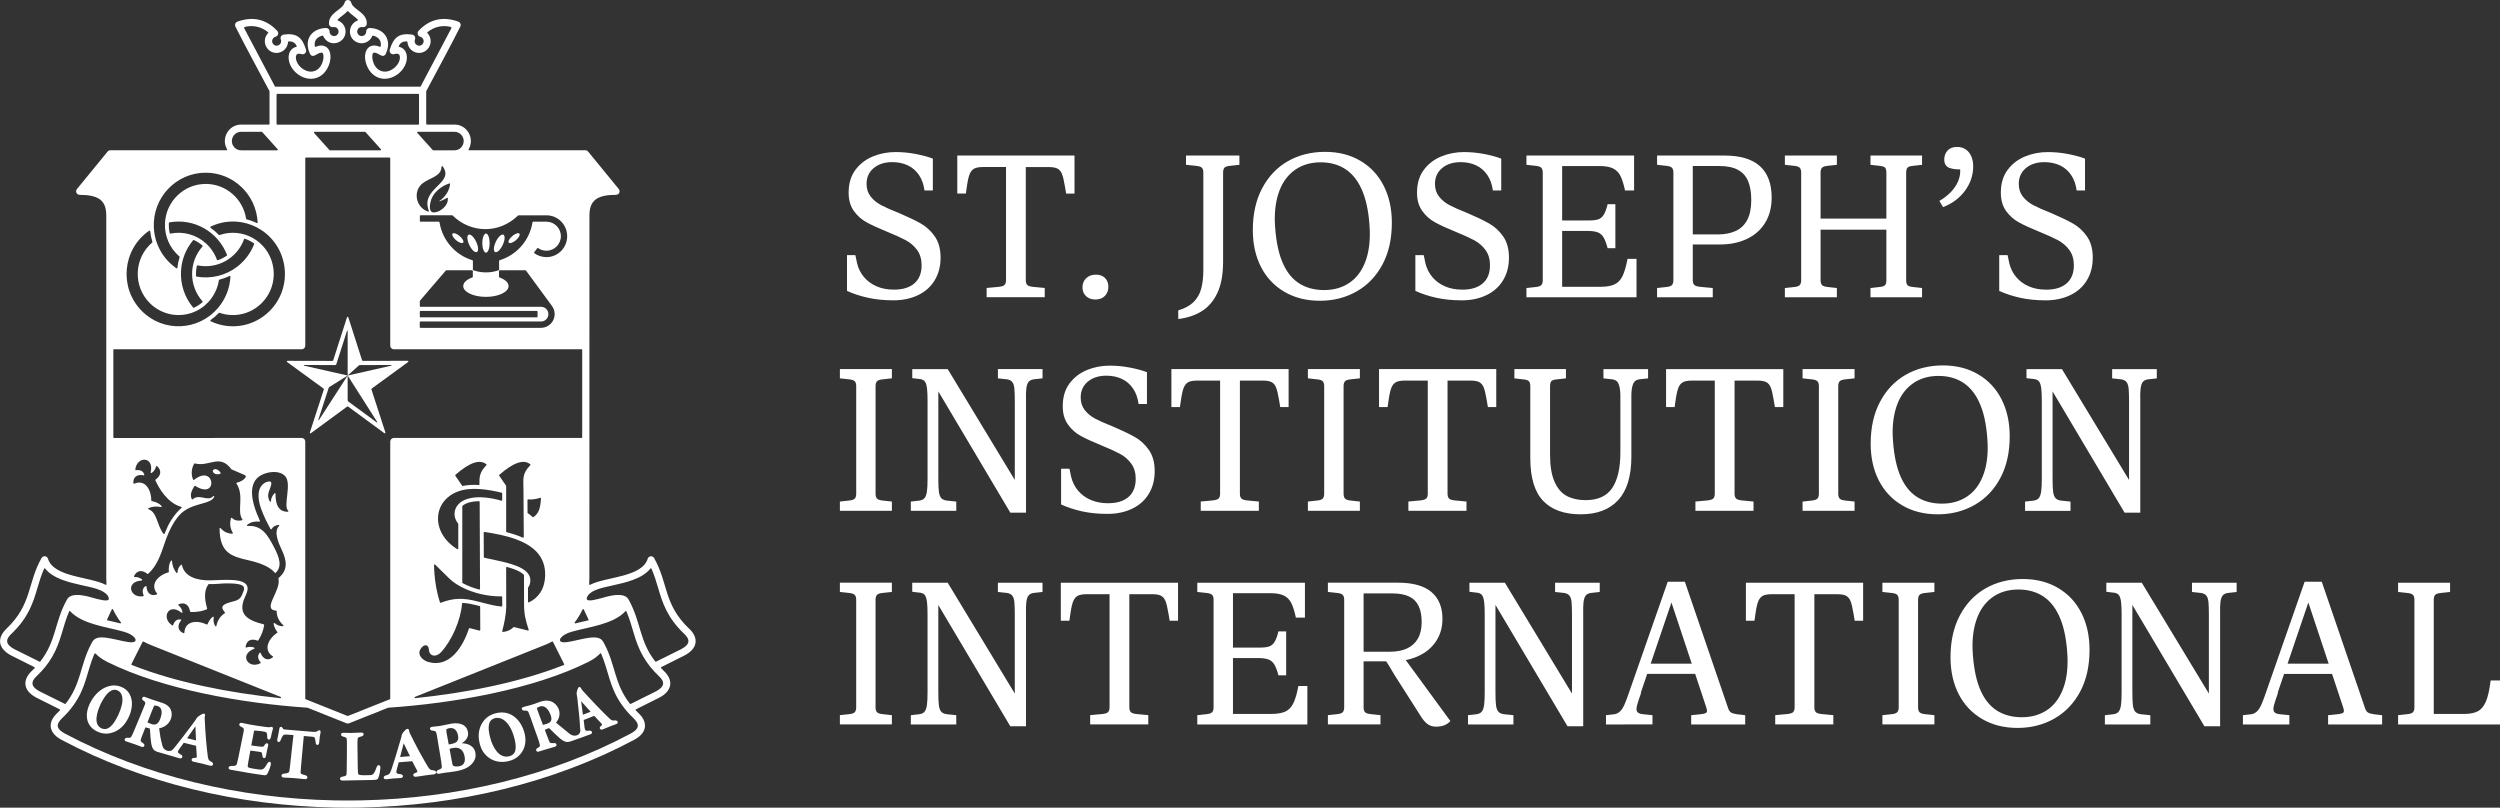 <?xml version="1.0" encoding="UTF-8"?>
<svg id="Layer_1" data-name="Layer 1" xmlns="http://www.w3.org/2000/svg" viewBox="0 0 1070 345.69">
  <rect x="0" y="0" width="1070" height="345.69" fill="#333333" stroke="none"/>
  <defs>
    <style>
      .cls-1 {
        fill: #fff;
        stroke-width: 0px;
      }
    </style>
  </defs>
  <path class="cls-1" d="m224.13,312.56c-.46-1.35-1.11-2.56-1.87-3.62-.76-1.05-1.71-1.93-2.7-2.59-2.15-1.39-4.6-1.74-7.17-1.13-2.56.6-4.48,1.89-5.82,3.94-.56.84-1.13,1.99-1.45,3.45-.33,1.47-.37,3.27.14,5.4.33,1.41.84,2.7,1.57,3.8.75,1.12,1.67,2.05,2.8,2.76,2.27,1.49,5.08,1.89,8.07,1.18,2.82-.68,4.85-2.22,6.17-4.69.65-1.24.97-2.57,1.02-3.97.03-1.41-.2-2.91-.76-4.53m-37.47,18c-.02-.34-.32-.77-1.06-.85-1.34-.09-1.66-.31-2.43-1.53-.83-1.4-2.25-3.78-3.68-6.44-1.42-2.65-2.94-5.58-4.14-8.05-.09-.18-.21-.57-.28-1.1-.07-.3-.25-.68-.78-.64-.67.05-2.27,2.05-2.36,2.62-.05.42-.09.77-.23,1.2-.14.43-.25.87-.39,1.29-.49,1.74-1.19,4.07-1.87,6.32-.68,2.24-1.39,4.42-1.85,5.83-.72,2.02-.97,2.27-2.52,2.7-.65.17-.88.62-.83.97s.37.69,1.04.63c.19-.01.53-.05,1-.1.69-.07,1.64-.18,2.31-.24.53-.04.99-.06,1.45-.08.44-.02.93-.05,1.46-.09.72-.06.95-.46.97-.78,0-.35-.26-.76-.95-.84-.95-.12-1.6-.25-1.78-.55-.16-.26-.12-.74.07-1.45.16-.49.23-.93.35-1.33.21-.62.34-1.16.48-1.71-.02-.03,0-.07.09-.08,1.85-.15,3.65-.29,5.5-.44.18-.02.25.02.3.09.28.65.74,1.57,1.2,2.37.32.65.65,1.21.79,1.49.11.3.11.47.09.57-.07.17-.37.32-.99.53-.62.2-.79.63-.72.98.09.34.44.66,1.06.61.42-.05,1.02-.14,1.66-.23.79-.13,1.67-.27,2.4-.36,1.02-.14,1.66-.22,2.26-.28.51-.05.95-.1,1.41-.17.72-.09.95-.5.97-.86m-11.18-6.91c-1.41.12-2.82.23-4.23.34.23-.82.52-1.94.78-3.01.27-1.08.56-2.13.76-2.85.42.87,1.18,2.39,1.76,3.65.42.86.76,1.58.92,1.86h0s.01.01.01.01Zm-45.08,9.81c-.53-.04-1.11-.09-1.78-.17-.83-.09-1.8-.19-2.86-.27-.93-.07-2.03-.12-2.96-.16-.65-.03-1.2-.05-1.5-.08-.56-.04-.83-.45-.83-.82.05-.38.34-.78,1.02-.84,2.06-.2,2.22-.47,2.38-1.22.07-.33.19-1.28.3-2.36.23-2.13.46-4.26.69-6.39s.49-4.25.72-6.38c0-.12.02-.14,0-.14-.02-.01-.05-.02-.14-.03-2.56-.21-2.96-.24-3.58-.19-.56.01-.95.39-1.78,2.46-.23.54-.6.74-.9.71-.32-.05-.62-.37-.53-.98.05-.23.14-.6.23-1.06.21-1.07.53-2.53.69-3.73.07-.52.46-.75.78-.71.3.04.51.27.67.6.12.31.28.44.88.53,3.86.34,7.72.65,11.6.96,1.25.1,1.99.09,2.4-.32.26-.21.51-.32.74-.32.21.01.37.1.48.26.07.12.14.35.07.73-.25.98-.44,2.58-.58,4.26-.05.7-.42,1.05-.79,1.04-.28-.01-.62-.27-.72-.97-.02-.09-.02-.19-.02-.29-.09-.79-.23-1.77-.56-2.01-.37-.24-.9-.28-4.44-.56h-.09.02v.18c-.21,2.08-.38,4.17-.58,6.25s-.37,4.17-.56,6.26c-.14,1.52-.18,2.03-.21,2.76,0,.7.14.88,2.11,1.36.6.17.85.63.78.98-.01.35-.36.73-1.15.66m28.9.37c-1.16.03-2.77.06-4.32.08-1.5.02-3.14.04-4.28.08-.9.03-1.94.05-2.8.06-.58.01-1.06.01-1.32.01-.69-.01-1.04-.38-1.04-.73-.09-.38.25-.81,1.02-.93,1.55-.26,1.71-.47,1.78-1.24.07-.95.07-1.49.07-3.3.02-1.35.03-2.7.05-4.06,0-1.35,0-2.7.02-4.06,0-1.44.02-2.47-.05-3.17-.05-.73-.09-.97-1.64-1.33-.62-.13-.85-.57-.83-.92.02-.34.32-.72,1.06-.7.3.01.6.03.97.05.6.04,1.29.04,2.33.02,1.32-.03,2.29-.07,3.01-.11.53-.03.97-.04,1.34-.05.62-.02.93.31.97.63.02.36-.23.83-.81.99-1.62.39-1.73.54-1.78,1.4-.07.77-.07,1.42-.05,2.66.02,1.36.02,2.72.05,4.08.02,1.35.05,2.71.05,4.07.02,1.06.05,1.59.07,2.26,0,.21.02.42,0,.62.07.8.09,1.07.39,1.27.25.17,1.16.36,3.79.28.42-.01.81-.03,1.16-.05,1.2-.04,1.78-.76,2.66-3.35.21-.56.53-.91.9-.93.16,0,.3.07.44.19.16.19.32.51.32.89-.07.93-.32,2.85-.78,4.05-.16.61-.46,1.04-1.18,1.15-.23.04-.79.07-1.57.09m-46.35-2.06c-.88-.11-2.4-.33-4-.57-1.96-.29-4.21-.69-5.8-.99-.51-.09-1.5-.26-2.47-.42-.86-.13-1.67-.27-2.01-.34-.62-.11-.88-.53-.83-.88.05-.37.42-.76,1.11-.74,2.01.05,2.27-.24,2.5-1.13.14-.48.28-1.07.65-2.87.28-1.36.54-2.72.83-4.07.29-1.36.58-2.71.83-4.07.42-1.98.49-2.46.58-2.96.11-.8.07-1.16-1.27-1.75-.58-.25-.74-.73-.62-1.08.09-.31.44-.63,1.06-.5.42.07.85.17,1.39.28.6.13,1.27.28,1.96.41,2.4.45,4.85.77,7.3,1.1.62.08,1.2.13,1.78-.07.14-.03.25-.04.35-.02.23.03.42.16.49.35.09.17.09.37.02.55-.28.86-.6,2.18-.88,3.6-.16.72-.58,1.01-.9.96-.32-.05-.58-.41-.65-.94-.02-1.44-.05-1.91-.53-2.26-.21-.12-1.06-.3-2.27-.46-.97-.12-1.94-.21-2.43-.22-.35,0-.42,0-.51.7-.21.94-.36,1.89-.53,2.84-.17.94-.34,1.89-.55,2.83.99.15,2.01.28,3.03.41,1.67.22,1.99.19,2.24-.03.23-.27.39-.47.58-.76.28-.39.62-.61.9-.57.16.02.28.11.37.24.09.14.21.39.09.82-.44,1.88-.74,3.27-.88,4.27-.05.49-.23.73-.37.86-.11.14-.32.19-.51.17-.35-.05-.6-.35-.62-.75-.02-.1-.05-.2-.07-.31-.05-.48-.12-.94-.3-1.24-.09-.24-.23-.29-1.8-.5-1.02-.13-2.03-.27-3-.41h-.05s-.83,4.47-.83,4.47c-.39,2.24-.37,2.41-.12,2.63.49.46,3.35.82,4.23.94.88.11,1.57.12,1.8,0,.65-.17,1.25-.85,2.19-2.54.26-.47.67-.73,1-.69.16.02.3.11.39.26.09.14.18.4.11.83-.3,1.51-1.09,3.36-1.48,3.97-.36.62-.66.75-1.5.65m84.67-13.67c1.23-.71,3.28-2.35,2.61-5.09-.99-4.05-5.64-3.53-7.05-3.29-.92.16-1.99.4-2.98.6-.76.17-1.48.32-2.01.4-.46.06-1.06.12-1.64.18-.62.07-1.2.12-1.67.18-.6.08-.85.47-.85.82.05.36.37.74.99.79,1.39.13,1.6.3,1.83,1.43.16.64.23,1.08.51,2.89.21,1.29.43,2.59.65,3.89.22,1.29.44,2.59.65,3.88.23,1.34.3,2.17.37,2.77,0,.17.02.31.05.44.09.78-.05.98-1.5,1.55-.67.23-.86.72-.79,1.08.09.31.42.63,1.11.54.14-.02.44-.07.81-.15.65-.11,1.53-.27,2.22-.36.44-.06.97-.11,1.6-.17.83-.11,1.9-.26,3.03-.47,2.38-.45,4.23-1.21,5.5-2.24,2.1-1.74,2.87-3.61,2.34-5.91-.76-3.13-3.93-3.7-5.78-3.76m-1.57-3.3c.3,1.49-.12,2.49-1.16,3.07-.37.19-1.04.44-1.92.61-.28.05-.69.13-.92.12,0,0,0-.01-.02-.07-.28-1.63-.58-3.25-.9-4.89-.16-1.02-.14-1.21-.09-1.37.07-.2.51-.47,1.25-.61,1.95-.35,3.27.73,3.76,3.14m2.77,8.83c.51,2.45-.28,3.94-2.27,4.31-1.09.2-2.06.12-2.56-.21-.28-.19-.37-.62-.62-2.05-.35-1.69-.62-3.38-.95-5.07v-.07s0-.02.07-.04c.28-.13.69-.25,1.43-.38,3.31-.62,4.51,1.57,4.9,3.51m-107.68,3.63c.14-.33.05-.83-.6-1.17-1.16-.56-1.36-.89-1.6-2.3-.21-1.62-.53-4.36-.78-7.37-.25-2.99-.44-6.28-.56-9.02,0-.2.02-.61.14-1.13.07-.3.07-.72-.44-.84-.58-.14-2.75,1.3-3.05,1.81-.21.39-.39.7-.67,1.07-.28.38-.56.74-.81,1.12-1.11,1.5-2.6,3.47-4.04,5.37-1.43,1.88-2.84,3.7-3.81,4.87-.74.91-1.16,1.38-1.64,1.58-.67.27-1.27.15-1.5.11-.18-.03-.93-.19-1.55-.84-.67-.71-.79-1.65-.9-2.07-.25-.94-.5-1.96-.69-3.07-.19-1.11-.37-2.32-.53-3.65,2.5-.5,4.3-2.01,5.06-4.15.3-.86,1.5-5.2-4.07-6.87-.95-.33-1.92-.63-2.75-.9-.69-.21-1.34-.42-1.85-.6-.62-.21-1.27-.46-1.78-.66-.35-.13-.62-.24-.81-.3-.49-.17-.83.1-.99.38-.19.3-.16.77.25,1.06,1.02.73,1.16.96.9,1.72-.16.46-.49,1.24-1.02,2.53-.56,1.35-1.13,2.7-1.69,4.06-.56,1.36-1.11,2.71-1.69,4.06-.6,1.49-.92,2.16-1.25,2.81-.44.81-.53,1.04-1.92.88-.62-.07-1,.28-1.11.62-.14.32.02.74.49.91.23.08.56.19.92.3.67.21,1.57.5,2.59.86,1.06.38,1.8.66,2.36.87.35.14.65.25.92.35.53.19.9-.05,1.06-.36.16-.31.12-.79-.34-1.09-1.29-.89-1.36-1.08-1-2.08.11-.38.44-1.29,1.02-2.7.28-.71.56-1.42.83-2.13.35.11.83.23,1.23.34.18.05.37.09.49.12.05.01.07.02.07.02.09.04.14.13.14.41,0,.38.02.75.09,1.13.09,1.64.19,2.93.42,4.58.42,2.84,1.34,3.4,2.59,3.86.49.18,9.09,2.65,9.57,2.79.65.18.99-.12,1.15-.43.14-.33.05-.81-.51-1.1-.76-.43-1.27-.76-1.32-1.12-.05-.31.19-.73.6-1.35.28-.41.58-.78.81-1.12.41-.53.74-.99,1.06-1.47,0-.03.02-.06.11-.03,1.64.42,3.31.82,4.99,1.22.21.05.23.1.21.18.02.7.09,1.72.18,2.62.05.73.09,1.36.09,1.67.02.34-.02.5-.12.58-.11.14-.46.17-1.06.18-.65.01-.95.37-1.02.71-.05.35.14.76.72.9.39.09.95.21,1.55.34.74.16,1.55.34,2.24.5.95.23,1.57.4,2.1.55.49.13.9.24,1.32.34.66.18,1.06-.12,1.2-.46m-22.49-19.77c-1.02,2.73-2.27,2.95-4.02,2.34-.51-.18-1.32-.52-1.48-.62q-.05-.05,0-.14c.58-1.48,1.13-2.96,1.73-4.44.88-2.23,1.02-2.48,1.18-2.6.23-.14.74-.08,1.36.14,2.59.86,1.71,4,1.23,5.32m15.23,9.39c-1.29-.31-2.57-.62-3.81-.92.51-.72,1.17-1.68,1.83-2.63.66-.94,1.27-1.87,1.73-2.49.05.95.12,2.62.16,3.98.07.94.07,1.74.11,2.04,0,.02-.02.02-.02.02m180.47-7.96c-.11-.31-.51-.65-1.18-.59-1.11.14-1.46.01-2.5-.98-1.2-1.14-3.14-3.09-5.25-5.27-2.1-2.19-4.35-4.6-6.19-6.65-.11-.16-.37-.49-.62-.96-.16-.26-.42-.58-.83-.41-.51.2-1.13,2.43-.99,2.97.09.41.14.74.21,1.18.05.44.12.87.16,1.29.18,1.73.46,4.05.67,6.28.21,2.24.39,4.43.44,5.84.05.31.3,1.3-.16,2.1-.3.56-.81.81-.99.9-.16.06-.79.35-1.69.2-1-.18-1.71-.79-2.08-1.1-.6-.54-1.43-1.18-2.33-1.92-.9-.74-1.94-1.59-3.07-2.53,1.52-1.74,1.92-3.9,1.09-5.96-.35-.82-2.38-4.8-7.77-2.98-.92.32-1.87.67-2.7.97-.69.23-1.34.43-1.87.58-.67.19-1.36.36-1.92.49-.35.1-.67.18-.86.24-.56.15-.67.54-.58.85.07.33.41.67.95.66,1.34-.02,1.59.09,1.94.81.18.43.46,1.21.93,2.5.48,1.35.95,2.7,1.43,4.06.49,1.35.95,2.7,1.46,4.05.53,1.49.76,2.17.9,2.87.25.86.3,1.08-.95,1.77-.56.3-.62.79-.49,1.12.14.3.53.54,1.04.39.25-.07.58-.18.99-.31.67-.21,1.57-.5,2.63-.81,1.13-.33,1.87-.53,2.47-.71.35-.1.65-.2.92-.29.53-.19.69-.6.6-.93-.09-.32-.44-.65-.97-.61-1.64.13-1.8.02-2.22-.94-.16-.36-.51-1.24-1.02-2.63-.28-.7-.56-1.4-.78-2.1.32-.13.81-.34,1.18-.51.19-.07.33-.13.46-.19,0,0,.02-.01.05-.01.09-.04.21,0,.39.21.28.26.53.53.81.79,1.16,1.16,2.13,2.08,3.42,3.21,2.22,1.94,3.26,1.86,4.51,1.53.51-.12,8.39-3,8.81-3.16.58-.23.65-.66.53-.96-.11-.32-.49-.63-1.04-.57-.86.12-1.39.14-1.67-.09-.23-.2-.35-.65-.46-1.36-.05-.48-.11-.92-.14-1.32-.07-.63-.14-1.17-.21-1.7-.02-.03-.05-.07.05-.1,1.41-.57,2.87-1.13,4.3-1.69.16-.06.21-.03.25.03.46.53,1.16,1.28,1.8,1.93.51.53.95.99,1.16,1.22.21.26.28.4.3.51,0,.18-.21.37-.6.69-.44.34-.46.78-.3,1.08.21.29.6.52,1.09.32.35-.13.78-.32,1.29-.53.58-.26,1.27-.54,1.85-.77.79-.31,1.29-.49,1.78-.66.39-.14.72-.26,1.09-.4.5-.19.59-.61.48-.94m-28.82-3.22c1.06,2.64.23,3.51-1.57,4.11-.46.17-1.34.4-1.52.43-.07,0-.07-.01-.12-.1-.53-1.46-1.06-2.92-1.64-4.38-.81-2.2-.9-2.47-.85-2.65.14-.26.51-.49,1.16-.71,2.57-.85,4.03,2.03,4.54,3.3m17.24-1.08c-1.09.43-2.19.86-3.3,1.29-.11-.83-.22-1.92-.39-2.98s-.25-2.1-.37-2.81c.65.71,1.73,1.95,2.68,2.97.64.7,1.15,1.3,1.38,1.53h0Zm-197.44,1.76c.58-1.33.9-2.67,1.04-3.94s.09-2.48-.21-3.56c-.6-2.31-2.06-4.02-4.28-4.9-2.17-.86-4.32-.81-6.56.14-.93.38-2.05,1.01-3.19,2.02-1.17,1.02-2.38,2.43-3.4,4.4-.69,1.3-1.17,2.61-1.41,3.87-.24,1.27-.23,2.51.02,3.64.56,2.4,2.2,4.21,4.72,5.24,2.4,1,4.78.92,7.35-.25,1.29-.64,2.45-1.5,3.42-2.62.96-1.09,1.81-2.44,2.5-4.04m-4.62-.58c-1.18,2.52-2.35,4.27-3.51,5.25-1.19,1-2.43,1.22-3.68.71-1.73-.72-2.38-2.41-2.24-4.41.14-1.99.95-4.33,1.94-6.37,1.18-2.29,2.34-3.9,3.49-4.83,1.16-.93,2.31-1.17,3.47-.7,1.04.42,1.93,1.42,2.15,3.1.22,1.7-.19,4.08-1.62,7.25m169.12,9.08c.81,2.59,1.06,4.64.76,6.11-.3,1.46-1.25,2.35-2.71,2.7-2.08.5-3.87-.41-5.24-2.02-1.35-1.59-2.31-3.85-2.87-6.02-.67-2.44-.8-4.35-.46-5.74.33-1.39,1.23-2.25,2.59-2.57,1.27-.3,2.73,0,4.14,1.15,1.4,1.14,2.77,3.13,3.79,6.39"/>
  <path class="cls-1" d="m148.79,160.73l-18.67-4.23c-.07-.02-.12-.08-.11-.15,0-.07.07-.13.14-.13l13.37.03c.19,0,.35-.12.4-.3l4.6-14.35c.02-.07.09-.11.16-.1s.12.07.12.14v19.09h0Zm-6.56-6.26l-19.17-.04c-.13,0-.23.08-.27.2-.04.12,0,.25.1.32l15.53,11.32c.15.11.21.3.16.48l-5.96,18.35c-.04.12,0,.25.1.32s.23.07.33,0l15.49-11.38c.15-.11.35-.11.5,0l15.48,11.38c.1.07.23.07.33,0s.14-.2.1-.32l-5.95-18.36c-.06-.18,0-.37.15-.48l15.53-11.32c.1-.07.14-.2.11-.32-.04-.12-.15-.2-.27-.2l-19.17.04c-.19,0-.35-.12-.4-.3l-5.89-18.38c-.04-.12-.15-.2-.27-.2s-.23.08-.27.2l-5.89,18.38c-.06.19-.22.31-.4.31m6.56,6.26l4.77-4.3c.14-.12.29-.18.47-.18l13.4-.03c.07,0,.13.05.14.13,0,.07-.04.14-.11.15l-18.67,4.23Zm0,0l12.66,19.89c.04.06.03.13-.02.18-.05.05-.12.05-.18,0l-12.17-8.95c-.19-.14-.29-.34-.29-.58v-10.55h0Zm-12.55,18.94l4.43-13.66c.05-.17.15-.29.3-.38l7.82-4.9-12.3,19.07c-.04.06-.11.08-.18.05-.07-.04-.1-.11-.07-.18"/>
  <path class="cls-1" d="m211.91,107.88c.81.39,2.25-.95,3.23-3.01.98-2.05,1.12-4.03.31-4.42s-2.25.95-3.23,3.01c-.98,2.05-1.12,4.03-.31,4.42"/>
  <path class="cls-1" d="m220.79,102.83c1.25-1.06,1.94-2.32,1.52-2.82s-1.77-.05-3.03,1.01c-1.25,1.06-1.94,2.32-1.52,2.82s1.78.05,3.03-1.01"/>
  <path class="cls-1" d="m207.96,108.16h.07c.86-.11,1.54-1.91,1.54-4.11s-.68-4-1.54-4.11h-.07c-.86.11-1.54,1.91-1.54,4.11s.69,4,1.54,4.11"/>
  <path class="cls-1" d="m204.1,107.88c.81-.39.67-2.37-.31-4.42-.98-2.05-2.42-3.4-3.23-3.01s-.67,2.37.31,4.42c.97,2.05,2.42,3.4,3.23,3.01"/>
  <path class="cls-1" d="m94.43,202.61c.06-.16-.07-.36-.17-.5-.24-.33-.5-.6-.78-.81-1.89-1.46-3.51.54-1.41,1.49.5.23,1.13.25,1.9.08.17-.04.4-.1.46-.26"/>
  <path class="cls-1" d="m293.82,276.22c-.54.57-1.29,1.1-2.21,1.59l-10.83,5.38c-.11.05-.25.02-.33-.08-6.82-8.72-6.08-16.71-11.17-26.05-.52-.96-.84-1.5-1.98-1.98-1.53-.64-4.19-.65-8.08.42l-.84.24c-2.75.75-6.47,1.8-7.13.89-.36-.49.08-1.36.47-1.87,1.91-2.48,6.65-3.34,10.17-4.12,6.05-1.35,13-2.9,16.48-7.31.13-.16.38-.13.46.06,1.21,2.74,2.01,5.41,2.79,8.06,1.91,6.43,3.78,12.71,11.19,19.81,1.64,1.56,2.65,3.22,1.01,4.96m-10.84,18.08c-.54.57-1.29,1.1-2.21,1.59l-10.84,5.39c-.11.05-.25.02-.33-.08-6.7-8.57-6.14-16.52-10.84-25.43-.61-1.15-.95-2.03-2.3-2.59-4.07-1.71-14.93,3.26-16.63,1.24-.39-.46-.06-1.09.34-1.57.76-.91,2.23-1.81,4.55-2.47,7.21-2.06,17.81-3.15,22.95-8.77.18-.18.33-.18.45.08,2.9,6.81,3.38,12.74,7.15,19.25,1.94,3.35,3.99,5.79,6.71,8.41,1.64,1.54,2.65,3.21,1,4.95m-10.01,16.61c-.22,1.3-1.78,2.39-3.03,3.05-34.25,18.26-74.68,27.79-115.43,28.6-3.77.07-7.54.07-11.31,0-40.76-.81-81.18-10.35-115.43-28.6-1.25-.66-2.8-1.75-3.03-3.05-.21-1.23.82-2.54,1.82-3.5,1.95-1.88,3.34-3.43,4.9-5.59,5.5-7.65,5.65-14.32,8.97-22.06l.45-.07c1.14,1.24,2.84,2.51,5.02,3.6,23.75,11.83,57.93,17.73,85.5,19.59.15.01.28.04.42.1l16.54,6.6c.18.07.34.11.5.11s.33-.03.5-.11l16.54-6.6c.14-.06.27-.09.43-.1,27.56-1.86,61.75-7.76,85.5-19.59,2.18-1.08,3.88-2.35,5.02-3.6.19-.21.33-.15.45.07,3.31,7.74,3.47,14.41,8.97,22.06,1.55,2.16,2.94,3.72,4.9,5.59.98.96,2.01,2.27,1.8,3.5m-256.03-15.02c-.92-.49-1.67-1.02-2.21-1.59-1.65-1.74-.63-3.4,1-4.96,2.73-2.62,4.78-5.06,6.71-8.41,3.76-6.51,4.25-12.44,7.15-19.25.12-.26.27-.26.45-.08,5.14,5.63,15.74,6.71,22.95,8.77,2.33.67,3.79,1.56,4.55,2.47.4.48.73,1.11.34,1.57-1.7,2.02-12.56-2.95-16.63-1.24-1.35.57-1.69,1.44-2.3,2.59-4.7,8.9-4.14,16.85-10.84,25.43-.08.1-.21.13-.33.08l-10.84-5.38Zm-10.84-18.07c-.92-.49-1.67-1.02-2.21-1.59-1.65-1.74-.63-3.4,1-4.96,7.41-7.1,9.28-13.38,11.19-19.81.78-2.64,1.58-5.32,2.79-8.06.08-.19.33-.22.46-.06,3.47,4.41,10.42,5.96,16.48,7.31,3.53.79,8.26,1.65,10.17,4.12.39.51.83,1.38.47,1.87-.66.91-4.39-.13-7.13-.89l-.84-.24c-3.89-1.07-6.54-1.06-8.08-.42-1.13.48-1.45,1.02-1.98,1.98-5.09,9.34-4.35,17.32-11.17,26.05-.08.1-.21.13-.33.08l-10.82-5.38Zm41.77-17.01c.1-.21.39-.21.49,0,.66,1.41,1.43,2.77,2.3,4.06.34.51.7,1.01,1.08,1.49.16.2-.03.49-.28.43l-5.4-1.27c-.29-.07-.33-.18-.2-.44l2.01-4.27Zm13.89-57.72c-.51-1.48-1.69-2.09-3.55-1.85-.08,0-.16,0-.22-.07-.06-.06-.09-.14-.08-.22.63-5.79,8.14-5.81,6.59,1.19-.02.11.02.21.11.28.09.06.2.07.3,0,.9-.58,1.59-1.64,1.9-2.79.02-.09.09-.16.18-.19.09-.03.18,0,.25.06,2.04,1.87,1.71,4.04-.65,5.77-.11.08-.14.21-.09.33,1.58,3.47,5.23,9.72,11.06,11.33.1.03.17.1.19.2.02.1-.01.2-.09.26-1.58,1.36-3.04,3.1-4.37,5.2-1.16,1.83-1.91,3.48-2.85,5.82-.04.09-.11.15-.21.17-.1,0-.19-.02-.25-.1-2.9-3.75-2.62-9.12-6.39-10.52-.11-.04-.17-.13-.17-.25,0-.11.06-.21.17-.25,1.71-.71,3.49-.86,5.32-.43.11.03.22-.02.29-.12.06-.1.05-.22-.03-.31-.88-1.04-2.29-1.75-4.21-2.14-.12-.03-.21-.13-.21-.26-.03-5.1-2.98-9.11-7.29-7.18-.08.04-.17.03-.24,0-.08-.05-.12-.12-.13-.21-.22-2.79,1.82-3.94,4.39-3.36.1.02.19,0,.26-.08.04-.08.05-.18.02-.27m58.36,95.18c.29.12.18.56-.13.53-21.6-2.22-44.77-6.72-63.6-14.2-.17-.08-.24-.2-.14-.38l4.76-9.47c.07-.18.2-.26.39-.18,1.06.58,2.17,1.09,3.32,1.55l55.4,22.15Zm-43.7-39.22c-.07-.06-.11-.15-.09-.25.02-.09.08-.17.17-.2,2.56-1.02,4.36.22,4.87,3.12.02.13.13.22.26.22,2.68.06,4.98-.33,6.89-1.17.12-.05.19-.19.15-.32-1.37-4.59-1.19-8.04.52-10.36.06-.07.13-.11.22-.11,1.71.06,3.29-.06,4.65-.16.73-.06,1.39-.11,1.91-.12,6.66-.16,8.46.73,8.5,2.1.02.76-.42,1.78-.91,2.87-.9,2-2.26,2.34-4.13,2.84-3.35.9-5.76,1.71-3.19,4.54.06.06.08.14.07.22s-.05.15-.12.19c-1.91,1.22-3.09,3.02-3.57,5.42-.02.11-.11.19-.22.21s-.22-.03-.28-.13c-.67-1.15-.89-2.39-.64-3.72.02-.11-.03-.22-.12-.28-.1-.06-.21-.05-.3.02-.91.71-1.65,1.76-2.23,3.16-.03.07-.08.12-.15.15s-.14.02-.21-.01c-4.55-2.17-9.38-1.24-9.55,3.48,0,.09-.05.16-.12.21s-.16.06-.24.02c-2.59-1.02-2.72-3.38-1.07-5.45.06-.08.08-.18.04-.27s-.11-.15-.21-.16c-1.54-.19-2.61.61-3.21,2.41-.03.08-.08.14-.16.17s-.16.02-.23-.03c-4.89-3.11-1.62-9.92,3.95-5.45.09.07.2.08.3.03.1-.05.15-.15.13-.27-.14-1.05-.79-2.14-1.68-2.92m37.46-52.69s-.02,0-.03,0c-4.11,2-3.51,7.2-2.26,10.89,1.08,3.18,2.6,6.23,4.21,9.17.05.09.13.14.23.14s.18-.05.23-.14c.55-1,1.54-1.58,2.97-1.77.11,0,.22.04.28.15.05.11.03.23-.06.31-2.45,2.37-.17,7.42,1.06,10.02,2.31,4.9,2.84,8.76-1.23,12.2-.08.07-.11.17-.09.27,1.22,5.34-7.29,13.2-1.01,13.76.14.01.24.12.24.26.05,2.31.99,4.28,2.82,5.93.08.08.11.19.07.3s-.14.17-.25.17c-1.33,0-2.49-.45-3.51-1.33-.09-.07-.2-.09-.3-.03-.1.05-.15.16-.14.27.14,1.15.67,2.33,1.57,3.54.05.06.06.13.05.2-.01.07-.05.13-.11.18-4.16,2.84-5.82,7.51-1.87,10.05.08.05.12.12.12.21s-.03.17-.1.22c-2.19,1.73-4.27.65-5.21-1.83-.03-.09-.11-.15-.21-.17-.1-.01-.19.02-.25.1-.95,1.24-.8,2.58.43,4.01.06.07.08.14.06.23-.01.08-.06.15-.14.19-5.14,2.66-9.3-3.63-2.65-6.2.1-.04.17-.13.17-.24s-.06-.21-.16-.25c-.97-.44-2.24-.43-3.35-.05-.09.03-.18.01-.26-.05-.07-.06-.11-.15-.09-.25.42-2.74,2.4-3.67,5.14-2.64.12.04.25,0,.32-.11,1.41-2.29,2.24-4.49,2.5-6.57.02-.14-.07-.26-.2-.29-7.63-1.86-11.12-4.77-8.01-11.67.6-1.33,1.16-2.58,1.14-3.75-.11-4.8-10.65-3.48-16.12-3.4-4.79.06-10.8-1.14-11.99-6.49-.02-.1-.09-.17-.18-.2-.09-.03-.19,0-.26.06-.83.8-1.41,1.78-1.48,3.25,0,.11-.08.21-.18.24-.11.04-.22,0-.29-.09-1.14-1.46-1.76-3.14-1.85-5.02,0-.12-.08-.21-.19-.24s-.23,0-.29.11c-.75,1.14-1.05,2.7-.89,4.67.01.13-.07.24-.19.28-4.86,1.43-7.88,5.38-4.86,9.03.06.07.08.15.05.24-.02.09-.08.15-.16.18-2.61.98-4.26-.69-4.41-3.34-.01-.1-.06-.18-.15-.23-.09-.04-.19-.04-.27.02-1.27.89-1.54,2.21-.79,3.95.03.08.03.16-.01.23-.04.08-.11.12-.19.14-5.7.97-7.78-6.3-.67-6.71.11,0,.2-.07.24-.18.04-.11.01-.22-.07-.29-.8-.72-2.01-1.09-3.18-1.07-.1,0-.18-.04-.23-.13-.05-.08-.06-.18,0-.26,1.23-2.49,3.39-2.76,5.69-.95.1.08.24.08.34,0,3.67-3.22,5.41-8.17,6.83-12.47,1.54-4.66,4.3-11.44,8.58-14.44,5.08-3.56,11.35-2.91,12.86-6.01.06-.12.02-.27-.09-.34-.11-.08-.26-.06-.35.04-2.28,2.53-5.95-1.26-8.71,1.32-.06.06-.14.08-.23.07-.08,0-.15-.07-.19-.14-.88-1.73-.22-3.49,1.1-5.58.08-.13.24-.16.37-.08,9.98,6.31,8.53-9.73-.51-2.59-.07.05-.15.07-.23.05s-.15-.07-.18-.15c-.93-2.14-.76-4.8.47-6.8.06-.1.18-.15.29-.12,6.32,1.58,10.54-4.3,15.61,2.46.03.04.06.07.11.08l5.71,2.48c1.24.54-.82,2.67-3.45,3.18-.09.02-.16.07-.19.16-.04.08-.03.17.02.25,3.5,5.3-.01,11.81,2.52,15.31.06.07.07.17.03.26s-.11.15-.2.16c-1.88.34-3.3,0-4.26-1.01-.07-.07-.16-.1-.26-.07-.1.02-.17.09-.19.19-.62,2.24-.36,4.31.77,6.23.05.09.05.19,0,.27-.05.09-.14.13-.24.13-2-.08-3.65-.88-4.95-2.38-.07-.09-.19-.12-.29-.07-.11.04-.17.14-.17.25.1,10.35,4.94,11.88,12.43,13.57,5.57,1.25,9.31,3.03,11.23,5.33.05.06.12.09.19.1.08,0,.15-.02.2-.08,2.8-2.87,1.63-6.45-.86-11.18-2.46-4.67-4.98-9.31-11.17-8.86-.12,0-.22-.06-.27-.17-.05-.11-.01-.23.08-.31,1.34-1.11,2.98-1.59,5.16-1.36.1,0,.19-.03.24-.11.06-.08.07-.18.03-.27-1.96-4.23-3.4-8.63-3.38-12.24.02-3.04,1.07-5.73,3.83-7.23,3.28-1.78,8.01-2.13,10.32.32,3.08,3.26-.99,12.89,1.34,14.81.09.07.12.19.08.29-.04.11-.13.18-.25.18-3.57.06-5.32-2.5-5.26-7.7,0-.11-.06-.21-.17-.25s-.22,0-.29.07c-.94,1.01-1.43,2.13-1.49,3.35,0,.12-.09.22-.21.25s-.23-.03-.29-.13c-1.19-2.19-.62-3.68.02-5.35.71-1.9,1.51-4.03-1.62-2.9m119.12,69.76c1.15-.46,2.26-.98,3.32-1.55.16-.06.29,0,.39.18l4.76,9.47c.07.16.05.3-.14.38-18.84,7.48-42,11.99-63.6,14.2-.31.03-.42-.41-.13-.53l55.4-22.15Zm-44.2,2.99c4.61-4.98,8.37-13.58,8.98-20.81,0-.16.15-.27.31-.27,1.98.12,3.96.52,5.95,1.03l1.26.33c.13.03.22.15.22.28l.05,9.94c0,.09-.04.17-.11.23s-.16.08-.25.05l-4.16-1.05c-.15-.04-.3.05-.35.19-2.37,7.35-8.04,16.99-17.36,14.3-2.45-.71-4.91-3.04-3.33-5.54.91-1.44,2.11-1.98,2.87-1.39.79.62.6,1.69.85,2.53.58,2,3.04,2.37,5.07.18m3.44-31.59c1.11,1.09,2.44,2.08,3.92,2.96.55.33,1.11.64,1.69.93,4.92,2.49,11.22,3.94,16.79,3.82.08,0,.15.02.21.08.06.06.09.13.09.21,0,1.25.03,2.51.04,3.76,0,.09-.03.16-.09.22s-.14.08-.22.08c-2.56-.22-4.92-.79-7.48-1.46-3.16-.82-6.02-1.66-9.33-1.81-.57-.02-1.13-.03-1.69,0-2.38.09-4.77.61-7.49,1.66-.08.03-.15.03-.23-.01-.07-.04-.12-.1-.15-.18-1.64-5.13-2.4-10.45-2.52-15.91,0-.12.06-.23.17-.27.11-.05.23-.03.32.06l5.97,5.86Zm13.23,4.52c0,.09-.04.18-.11.23-.07.06-.16.07-.25.05-2.46-.65-4.91-1.57-7.09-2.75-.1-.05-.15-.15-.15-.26v-32.62c0-.09.04-.17.11-.23,1.79-1.48,4.53-1.93,7.03-1.96.08,0,.15.03.21.08.06.06.09.13.09.21.04,12.43.1,24.84.16,37.25m21.49-52.92c-3.62,3.72-2.93,5.88-2.9,10.78.03,6.64.08,13.28.13,19.93,0,.1-.05.19-.13.25s-.18.06-.28.02c-2.21-.98-4.57-1.73-6.91-2.32-.13-.03-.22-.15-.22-.28v-19.47c0-.06-.02-.12-.05-.17l-2.92-4.26c-.08-.12-.06-.29.05-.39,6.02-5.27,10.42-6.78,13.22-4.52.07.05.1.13.11.21-.01.09-.04.16-.1.22m1.35,22.19c-.11.07-.25.06-.35-.03-.6-.56-1.28-1.11-2.04-1.65-.08-.06-.12-.14-.12-.24l-.03-5.37c0-.08.03-.16.09-.21.06-.06.14-.08.22-.08,1.59.12,3.22-.06,5.1-.67.1-.03.19,0,.27.05s.12.15.11.25c-.22,2.96-.51,6.24-3.25,7.95m-2.17,36.47c-.09-.06-.14-.14-.14-.25v-5.91c0-.07.01-.12.05-.18.5-.69.84-1.52.93-2.55.15-1.69-.47-3.06-1.64-4.18-2.11-2.04-5.94-3.2-8.7-3.92-.57-.15-1.14-.29-1.69-.42-2.46-.59-5.08-1.11-7.63-1.66-.13-.03-.23-.15-.23-.28l-.05-10.48c0-.09.04-.17.1-.22.07-.06.15-.08.23-.07,4.51.69,9.2,1.56,13.5,3.14,6.79,2.49,12.69,6.86,12.47,15.45-.16,6.07-3,9.64-6.92,11.55-.09.04-.19.04-.28-.02m-9.47.2l-.02-15.05c0-.09.04-.18.11-.23.07-.06.16-.07.25-.05,1.98.55,4.04,1.24,5.57,2.12.66.38,1.17.75,1.61,1.2.06.06.09.13.09.21l.03,12.29c0,4.5.64,6.92,1.97,11.02.03.1,0,.21-.06.29-.07.08-.18.11-.28.08l-5.91-1.48c-.1-.02-.2,0-.27.07-1.05,1.02-2.52,1.88-4.51,2-.1,0-.18-.03-.24-.11-.06-.08-.08-.17-.05-.26.84-3.03,1.67-7.21,1.73-10.38,0-.53-.02-1.03-.02-1.72m-20.52-47.68c5.54-2.02,12.93-.8,18.58.57.13.03.22.15.22.29v2.85c0,.09-.04.18-.12.23-.07.06-.17.07-.26.05-4.29-1.26-9.85-2.11-14.23-.85-1.61.46-3.08,1.22-4.18,2.43-2.22,2.43-2.05,5.83-.07,8.2.05.06.07.12.07.19v10.5c0,.11-.05.2-.15.26-.09.05-.2.05-.29,0-.06-.03-.11-.07-.17-.1-11.26-7.03-10.43-20.6.6-24.62m9.07-3.02c0,.08-.03.16-.09.22s-.13.08-.22.08c-2.29-.15-4.47-.08-6.8.4-.12.02-.23-.02-.3-.12l-2.92-4.26c-.08-.12-.06-.29.05-.39,6.02-5.27,10.42-6.78,13.22-4.52.07.05.1.13.11.21s-.02.16-.08.22c-2.92,2.98-3.05,4.97-2.97,8.16m-156.71-57.53c0-.15.12-.27.27-.27h80.37c.84,0,1.52-.69,1.52-1.54v-80.27c0-.15.12-.27.27-.27h35.83c.15,0,.27.12.27.27v80.27c0,.85.68,1.54,1.52,1.54h80.37c.15,0,.27.12.27.27v37.42c0,.15-.12.27-.27.27h-80.37c-.84,0-1.52.69-1.52,1.54v110.04c0,.11-.06.21-.17.25l-17.76,7.08c-.17.07-.35.07-.52,0l-17.75-7.08c-.11-.04-.17-.14-.17-.25v-110.04c0-.85-.68-1.54-1.52-1.54H48.78c-.15,0-.27-.12-.27-.27v-37.42Zm15.34-51.01c.08-.06.19-.07.28-.02.1.04.16.13.17.23.17,1.54.48,3.06.94,4.53.04.11,0,.23-.09.31-7.78,6.64-8.31,18.59-1.07,25.88,5.23,5.27,13.22,6.67,19.92,3.43,5.15-2.49,8.83-7.41,9.7-13.18.02-.12.1-.21.21-.24,1.49-.38,2.94-.9,4.33-1.56.09-.05.2-.04.28.02.09.06.13.15.12.25-.26,5.11-2.22,9.77-5.32,13.41-8.36,9.83-23.38,10.59-32.63,1.27-9.87-9.96-8.26-26.43,3.16-34.33m24.22-24.84c11.88,0,21.62,9.4,22.22,21.26,0,.1-.04.19-.12.25s-.18.07-.28.03l-1.28-.58h-.01c-.99-.4-2-.73-3.04-1-.11-.03-.2-.12-.21-.24-1.29-8.5-8.58-14.91-17.27-14.91-9.42,0-17.08,7.51-17.46,16.88-.22,5.45,2.05,10.64,6.17,14.16.09.08.12.19.09.31-.46,1.48-.77,2.99-.94,4.53-.01.1-.07.19-.17.23s-.2.04-.28-.02c-5.7-3.94-9.26-10.31-9.63-17.29-.68-12.83,9.44-23.61,22.21-23.61m15.11-17.5h8.85c.08,0,.15.03.21.09l6.6,7.35c.08.08.1.2.05.31-.05.11-.15.17-.26.17h-15.45c-2.17,0-3.93-1.78-3.93-3.96s1.77-3.96,3.93-3.96m1.37-44.29c-.06-.12-.07-.25-.01-.38s.16-.21.29-.24c3.55-.85,7.02-.06,9.9,2.26.3.24-.1.52-.31.8-2.54,3.29-.2,8.09,3.93,8.09,2.63,0,4.8-2.07,4.96-4.69,0-.14.13-.26.27-.26,1.71,0,2.63.5,3.43,1.94.22.4-.43.46-.68.55-1.98.71-2.87,2.65-2.78,4.69.27,6.28,8.53,11.69,14.28,7.18,2.55-2,4.14-6.08,3.5-9.21-.64-3.11-3.23-4.11-6.19-2.82-.45.2-.44-.63-.45-.89-.1-2.16,1.4-3.41,3.34-3.9.45-.11.27.65,1.4,1.8,3.13,3.15,8.49.9,8.49-3.54,0-2.11-1.32-3.97-3.24-4.69-.19-.1-.26-.24-.1-.44,1.01-1.11,2.84-2.16,4.14-3.56.09-.1.19-.1.28,0,1.3,1.39,3.13,2.44,4.14,3.56.15.2.09.34-.11.44-1.92.73-3.24,2.58-3.24,4.69,0,4.45,5.36,6.69,8.49,3.54,1.13-1.15.95-1.91,1.4-1.8,1.95.48,3.44,1.74,3.35,3.9,0,.26,0,1.09-.45.89-2.96-1.29-5.56-.29-6.19,2.82-.64,3.13.95,7.21,3.5,9.21,5.74,4.51,14.01-.9,14.27-7.18.09-2.04-.8-3.98-2.78-4.69-.26-.09-.9-.15-.68-.55.8-1.44,1.72-1.94,3.43-1.94.14,0,.26.11.27.26.16,2.62,2.33,4.69,4.96,4.69,4.12,0,6.46-4.79,3.93-8.09-.21-.27-.61-.56-.31-.8,2.89-2.32,6.35-3.1,9.91-2.26.13.03.23.11.29.24.06.13.05.26,0,.38-4.35,8.24-8.84,16.75-13.18,24.98h-62.25c-4.35-8.22-8.84-16.74-13.19-24.98m89.99,44.29c2.16,0,3.93,1.78,3.93,3.96s-1.76,3.96-3.93,3.96h-9.1c-.12,0-.17-.06-.21-.09l-6.6-7.35c-.08-.09-.09-.2-.05-.31.06-.14.17-.17.3-.17,5.22,0,10.44,0,15.66,0m-14.85,81.48c0-.16.13-.3.3-.3h51.62c.86,0,1.64-.35,2.2-.92.56-.57.91-1.35.91-2.22s-.35-1.65-.91-2.22-1.34-.92-2.2-.92h-51.62c-.16,0-.3-.13-.3-.3v-2.14c0-.08.03-.16.09-.21h0s11.04-12.88,11.04-12.88c.06-.07.14-.1.22-.1h11.04c.17,0,.3.13.3.3v2.48c0,.13-.08.24-.2.28-2.37.84-3.9,2.19-3.9,3.7,0,2.55,4.35,4.62,9.7,4.62s9.7-2.07,9.7-4.62c0-1.52-1.53-2.86-3.9-3.7-.12-.04-.2-.15-.2-.28v-2.48c0-.16.13-.3.3-.3h11.02c.1,0,.18.04.24.12l11.14,15.18c.71.97,1.13,2.17,1.13,3.47,0,1.61-.66,3.08-1.71,4.14h0c-1.06,1.06-2.51,1.72-4.11,1.72h-51.62c-.16,0-.3-.13-.3-.3v-2.12h0Zm0-4.5c0-.16.13-.3.3-.3h49.8c.16,0,.3.13.3.3v2.14c0,.16-.13.3-.3.3h-49.8c-.16,0-.3-.14-.3-.3v-2.14Zm3.86-43.24c.04.11.02.23-.06.32s-.2.12-.31.08c-5.19-1.75-6.66-8.84-2.12-12.23,3.1-2.31,7.81-2.83,7.9-6.91,0-.13.08-.24.21-.28.12-.04.25,0,.33.11,5.3,7.29-9.75,9.29-5.95,18.91m7.86-5.48v.03s.06-.05.1-.05c.08,0,.2.15.2.15v.14c0,.58-.07,1.28-.39,2.04-1.2,2.77-5.02,4.61-6.52,3.71-1.24-.74-.72-3.28-.55-4.15.72-3.51,3.56-5.59,4.46-6.23,1.28-.92,2.52-1.44,3.46-1.77,0,0,.09-.04.14-.04.47-.03.33.39.33.39-.14,1-.45,2.22-1.19,3.49-1.65,2.82-3.56,3.72-3.56,3.72,0,0,.21.36,3.52-1.43m-79.35,45.01c6.42-6.47,6.74-16.61,1.29-23.45-1.35-1.69-3.16-3.25-5.04-4.32-4.34-2.48-9.58-2.98-14.34-1.31-.11.04-.22.01-.3-.07-1.08-1.13-2.27-2.16-3.54-3.05-.09-.06-.13-.16-.12-.26.01-.11.07-.19.16-.24,4.04-1.95,8.59-2.62,13.08-1.89,3.08.51,6.03,1.66,8.65,3.39,11.78,7.78,13.54,24.53,3.54,34.6-6.63,6.68-16.76,8.48-25.27,4.41-.1-.05-.15-.13-.16-.24s.04-.2.12-.26c1.28-.9,2.46-1.92,3.54-3.05.08-.08.19-.11.3-.07,6.37,2.23,13.39.54,18.09-4.19m-27.9-11.29c-.13-.02-.23-.13-.24-.27-.08-1.45.04-2.91.34-4.32.03-.15.18-.25.33-.22,8.48,1.72,16.94-3.06,19.89-11.23.05-.15.21-.22.36-.17,1.36.47,2.65,1.13,3.84,1.96.11.08.15.22.11.34-1.48,3.81-3.96,7.11-7.13,9.58-4.96,3.86-11.32,5.43-17.5,4.33m-11.2-18.41c-.15.03-.3-.07-.33-.22-.31-1.42-.42-2.87-.34-4.32.01-.13.1-.25.24-.27,10.54-1.89,20.8,4.03,24.64,13.91.05.13.01.27-.1.34-1.19.83-2.47,1.49-3.84,1.96-.15.05-.31-.03-.36-.17-.99-2.75-2.65-5.19-4.79-7.11-4.11-3.69-9.7-5.22-15.12-4.12m4.52,16.06c.25-4.86,2.06-9.48,5.18-13.22.08-.1.22-.13.34-.08,1.32.61,2.54,1.4,3.65,2.34.06.05.1.12.1.2s-.02.15-.07.21c-5.92,6.66-5.95,16.78,0,23.47.05.06.08.13.07.21,0,.08-.04.15-.1.2-1.1.94-2.33,1.73-3.64,2.34-.12.06-.26.02-.34-.08-3.57-4.26-5.49-9.77-5.19-15.59m85.6-51.87c-.05.1-.14.17-.25.17h-21.58c-.08,0-.16-.03-.21-.09l-6.6-7.35c-.08-.09-.1-.2-.05-.31.05-.1.14-.17.26-.17h21.57c.08,0,.15.03.21.09l6.61,7.36c.07.08.09.2.04.3m-44.43-10.82c-.16,0-.28-.13-.28-.28v-12.6c0-.16.13-.29.28-.29h60.42c.16,0,.28.13.28.29v12.6c0,.16-.13.28-.28.28h-60.42Zm103.09,38.88c.06-.06.13-.08.21-.08h11.93c2.45,0,4.68,1,6.28,2.62,1.61,1.62,2.6,3.86,2.6,6.33s-1,4.71-2.6,6.33c-1.61,1.62-3.83,2.62-6.28,2.62-1,0-1.96-.17-2.86-.48-.83-.28-1.61-.69-2.31-1.2-.07-.05-.11-.12-.12-.2,0-.08,0-.16.06-.23l1.3-1.69c.1-.13.28-.15.4-.06.47.33.99.6,1.55.79.62.21,1.29.33,1.99.33,1.7,0,3.25-.7,4.36-1.82s1.81-2.68,1.81-4.39-.69-3.27-1.81-4.39c-1.11-1.12-2.66-1.82-4.36-1.82h-5.68c-.15,0-.27.11-.29.25-1.22,7.74-6.77,14.02-14.08,16.24-.13.04-.21.15-.21.28v3.73c0,.13-.08.24-.2.28-3.44,1.23-7.38,1.23-10.82,0-.12-.04-.2-.15-.2-.28v-3.73c0-.13-.08-.25-.21-.28-7.3-2.22-12.86-8.5-14.08-16.24-.02-.15-.15-.25-.29-.25h-7.82c-.16,0-.3-.13-.3-.3v-2.14c0-.16.13-.3.3-.3h13.51c.08,0,.15.03.21.08,7.91,7.76,20.01,7.83,28.01,0m28.11,168.59l2.02,4.28c.12.26.09.38-.2.44l-5.4,1.27c-.25.06-.44-.23-.28-.43.37-.49.73-.99,1.08-1.49.87-1.29,1.64-2.65,2.3-4.06.09-.22.38-.22.48-.01m45.07,8.23c-10.98-10.53-8.78-19.24-14.94-30.19-.65-1.15-2.38-.98-2.77.31-2.44,7.96-18.11,7.68-24.64,11.13-.19.1-.41-.05-.4-.26.06-.81.09-1.64.09-2.47V92.1c0-3.53,1.1-5.69,2.96-6.94,1.98-1.32,4.87-1.76,8.26-1.76,1.7,0,2.03-1.65,1.33-2.5l-13.03-15.92c-.32-.4-.66-.67-1.26-.67h-49.74c-.21,0-.34-.23-.23-.41,2.73-4.66-.65-10.58-6.01-10.58h-11.86c-.16,0-.28-.13-.28-.28v-13.93s0-.09.03-.13c4.82-9.14,9.91-18.35,14.54-27.56.43-.82.05-1.84-.82-2.16-6.41-2.34-12.23-1.15-16.93,3.83h0c-.92.86-.52,2.35.64,2.64,1.42.36,1.95,2.18.88,3.26-1.48,1.49-3.93-.15-3.15-2.1.36-.91-.23-1.96-1.21-2.09-5.48-.74-7.92,1.03-9.58,6.44-.35,1.15.71,2.27,1.88,1.93,1.6-.47,2.53-.09,2.46,1.59-.13,3.04-3.62,6.26-7.03,5.86-4.46-.54-5.52-6.84-4.38-7.94.49-.47,1.88.18,2.87.82.88.56,1.94.69,2.48-.44,2.82-5.97-.57-10.75-6.63-11.08-1.03-.06-1.73.61-1.73,1.52,0,1.73-2.08,2.59-3.29,1.37-1.32-1.33-.18-3.63,1.73-3.28.92.17,1.78-.51,1.81-1.46.15-4.82-5.87-5.92-6.67-9.01-.39-1.5-2.44-1.5-2.83,0-.8,3.09-6.83,4.19-6.68,9.01.03.95.89,1.62,1.81,1.46,1.91-.35,3.05,1.95,1.73,3.28-1.21,1.22-3.29.35-3.29-1.37,0-.91-.7-1.58-1.73-1.52-6.06.33-9.45,5.12-6.63,11.08.53,1.13,1.6,1,2.48.44.99-.64,2.38-1.29,2.87-.82,1.14,1.1.08,7.4-4.38,7.94-3.41.41-6.9-2.82-7.03-5.86-.07-1.68.86-2.06,2.46-1.59,1.17.35,2.24-.77,1.88-1.93-1.67-5.41-4.11-7.18-9.58-6.44-.98.13-1.57,1.19-1.21,2.09.78,1.95-1.67,3.59-3.15,2.1-1.06-1.08-.53-2.9.88-3.26,1.16-.29,1.57-1.78.65-2.63-.01,0-.01-.01-.02-.01-4.69-4.98-10.52-6.17-16.93-3.83-.87.32-1.26,1.34-.83,2.16,4.63,9.21,9.72,18.43,14.54,27.56.02.04.03.08.03.13v13.93c0,.16-.13.28-.28.28h-11.86c-5.37,0-8.75,5.92-6.02,10.58.11.18-.02.41-.23.41h-49.74c-.6,0-.94.28-1.26.67l-13.03,15.93c-.7.85-.37,2.5,1.33,2.5,3.4,0,6.29.44,8.26,1.76,1.86,1.24,2.96,3.41,2.96,6.94v155.44c0,.83.03,1.65.09,2.47.02.21-.21.36-.39.26-6.53-3.45-22.21-3.17-24.64-11.13-.39-1.29-2.12-1.46-2.77-.31-6.16,10.95-3.96,19.66-14.95,30.19-4.51,4.32-3.35,8.69,1.89,11.48l10.01,5.01c.2.11.23.25.08.44-1.28,1.33-2.37,2.18-3.22,3.79-1.26,2.39-.82,4.75.97,6.64.77.82,1.79,1.55,2.99,2.19l10.02,5.01c.2.11.23.25.08.44-1.28,1.33-2.38,2.19-3.23,3.8-1.26,2.39-.82,4.75.97,6.64.77.82,1.79,1.55,2.99,2.19,34.71,18.5,75.65,28.16,116.89,28.97,3.74.07,7.48.07,11.22,0,41.24-.81,82.18-10.46,116.89-28.97,1.2-.64,2.22-1.37,3-2.19,1.79-1.89,2.23-4.25.97-6.64-.85-1.62-1.95-2.47-3.23-3.8-.15-.19-.12-.33.08-.44l10.02-5.01c1.2-.64,2.22-1.37,2.99-2.19,1.79-1.89,2.23-4.25.97-6.64-.85-1.62-1.95-2.47-3.23-3.79-.15-.19-.12-.33.08-.44l10.01-5.01c5.26-2.79,6.41-7.15,1.91-11.48"/>
  <path class="cls-1" d="m195.21,102.83c1.25,1.06,2.61,1.51,3.02,1.01.42-.5-.26-1.76-1.52-2.82-1.25-1.06-2.61-1.51-3.03-1.01-.41.5.28,1.76,1.53,2.82"/>
  <path class="cls-1" d="m1035.28,310.06h34.72v-18.81h-4.01c-.47,3.93-1.13,6.92-2.01,8.96-.87,2.05-2.04,3.46-3.49,4.22s-3.43,1.14-5.93,1.14h-18.06l5.15,2.02v-50.89c0-.94.2-1.62.61-2.07.41-.44,1.19-.72,2.36-.83l4.01-.44v-3.96h-22.25v3.96l4.01.44c1.16.12,1.95.4,2.36.83.41.44.61,1.13.61,2.07v46.06c0,.94-.2,1.62-.61,2.06s-1.19.72-2.36.84l-4.01.44v3.96h8.9Zm-58.04-26.02l-1.57,4.39h26.26l-1.66-4.39h-23.03Zm-9.16,26.02h11.77v-3.96l-4.36-.44c-1.17-.18-1.91-.54-2.23-1.1s-.33-1.41-.04-2.55c.29-1.14.84-2.86,1.66-5.14,0-.18.01-.34.04-.48.03-.14.07-.31.13-.48l14.57-42.89-2.88,1.14,16.14,48.61c.23.7.34,1.24.31,1.62s-.23.66-.61.84c-.38.17-1,.32-1.87.44l-4.28.44v3.96h23.12v-3.96l-3.75-.44c-1.17-.18-1.99-.45-2.49-.84-.49-.38-.89-1.07-1.18-2.06l-18.41-53.79h-7.33l-16.39,46.93c-.82,2.4-1.51,4.26-2.09,5.58-.58,1.32-1.21,2.3-1.88,2.94-.67.65-1.44,1.06-2.31,1.23l-3.75.44v3.96h8.11Zm-57.57-54.76l32.98,55.55h6.72v-47.72c-.06-2.34-.01-4.13.13-5.36.14-1.23.44-2.16.87-2.77.44-.61,1.15-1.01,2.14-1.19l3.93-.44v-3.96h-19.11v3.96l4.01.44c.99.18,1.72.57,2.18,1.19.46.61.76,1.55.87,2.81s.17,3.06.17,5.4v42.55l2.09-5.45-30.8-50.89h-15.18v3.87l3.66.44c.87.18,1.5.59,1.88,1.23.38.65.64,1.58.78,2.81.15,1.23.22,2.99.22,5.27v33.4c0,2.29-.09,4.04-.26,5.27-.17,1.23-.48,2.15-.92,2.77-.44.61-1.15,1.01-2.14,1.19l-3.84.44v3.96h19.45v-3.96l-4.19-.44c-1.11-.18-1.89-.57-2.36-1.19s-.77-1.52-.92-2.73c-.15-1.2-.22-3.03-.22-5.49v-43.6l-2.14,2.64Zm-45.15,51.68c-4.3,0-7.98-1.02-11.04-3.08-3.05-2.05-5.42-5.23-7.11-9.54s-2.68-9.89-2.97-16.74c-.12-5.1.57-9.55,2.05-13.36s3.73-6.75,6.76-8.83c3.02-2.08,6.63-3.12,10.82-3.12s7.88,1.04,10.91,3.12c3.02,2.08,5.39,5.26,7.11,9.54,1.71,4.28,2.72,9.76,3.01,16.44.17,5.33-.51,9.93-2.05,13.8s-3.83,6.8-6.85,8.79c-3.03,1.98-6.57,2.98-10.64,2.98m-1.84,4.57c5.82,0,11.07-1.33,15.75-4s8.36-6.5,11.04-11.52c2.67-5.01,4.01-10.97,4.01-17.89,0-5.92-1.15-11.16-3.45-15.73s-5.61-8.14-9.95-10.72c-4.33-2.58-9.41-3.87-15.22-3.87s-11.23,1.34-15.88,4c-4.65,2.67-8.32,6.52-10.99,11.56-2.68,5.04-4.01,11.02-4.01,17.93,0,5.92,1.15,11.15,3.45,15.69s5.63,8.1,9.99,10.68c4.36,2.58,9.45,3.87,15.26,3.87m-48.95-1.49h13.35v-3.96l-4.01-.44c-1.17-.12-1.95-.4-2.36-.84s-.61-1.13-.61-2.06v-46.06c0-.94.2-1.62.61-2.07.41-.44,1.19-.72,2.36-.83l4.01-.44v-3.96h-22.25v3.96l4.01.44c1.16.12,1.95.4,2.35.83.41.44.61,1.13.61,2.07v46.06c0,.94-.2,1.62-.61,2.06s-1.19.72-2.35.84l-4.01.44v3.96h8.9Zm-17.15-44.39v-16.26h-50.17v16.26h3.66l.44-3.08c.35-2.46.75-4.23,1.22-5.32.47-1.08,1.12-1.85,1.96-2.29s2.17-.66,3.97-.66h9.6v48.43c0,.94-.22,1.62-.66,2.06s-1.38.72-2.84.84l-4.8.44v3.96h24.86v-3.96l-4.71-.44c-1.4-.12-2.31-.4-2.75-.84s-.65-1.13-.65-2.06v-48.43h9.68c1.74,0,3.04.22,3.88.66s1.48,1.2,1.92,2.29c.44,1.08.86,2.86,1.26,5.32l.52,3.08h3.61Zm-92.77,18.37l-1.57,4.39h26.26l-1.66-4.39h-23.03Zm-9.16,26.02h11.77v-3.96l-4.36-.44c-1.17-.18-1.91-.54-2.23-1.1s-.34-1.41-.04-2.55c.29-1.14.84-2.86,1.66-5.14,0-.18.01-.34.04-.48.03-.14.07-.31.13-.48l14.57-42.89-2.88,1.14,16.14,48.61c.23.7.33,1.24.31,1.62-.03.38-.23.66-.61.84-.38.17-1,.32-1.88.44l-4.28.44v3.96h23.12v-3.96l-3.75-.44c-1.17-.18-1.99-.45-2.49-.84-.49-.38-.89-1.07-1.18-2.06l-18.41-53.79h-7.33l-16.4,46.94c-.82,2.4-1.51,4.26-2.09,5.58-.58,1.32-1.21,2.3-1.88,2.94-.67.65-1.44,1.06-2.31,1.23l-3.75.44v3.96h8.13Zm-57.57-54.76l32.98,55.55h6.72v-47.72c-.06-2.34-.01-4.13.13-5.36.14-1.23.44-2.16.87-2.77.44-.61,1.15-1.01,2.14-1.19l3.93-.44v-3.96h-19.11v3.96l4.01.44c.99.18,1.72.57,2.18,1.19.46.61.76,1.55.87,2.81s.17,3.06.17,5.4v42.55l2.09-5.45-30.8-50.89h-15.18v3.87l3.66.44c.87.18,1.5.59,1.88,1.23.38.65.64,1.58.78,2.81.15,1.23.22,2.99.22,5.27v33.4c0,2.29-.09,4.04-.26,5.27-.17,1.23-.48,2.15-.92,2.77-.44.61-1.15,1.01-2.14,1.19l-3.84.44v3.96h19.45v-3.96l-4.19-.44c-1.11-.18-1.89-.57-2.36-1.19s-.77-1.52-.92-2.73c-.15-1.2-.22-3.03-.22-5.49v-43.6l-2.14,2.64Zm-54.3,47.46v-51.07l-3.58,2.29h15.79c3.02,0,5.47.45,7.33,1.36,1.86.91,3.21,2.29,4.06,4.13.84,1.84,1.26,4.09,1.26,6.72,0,2.87-.54,5.25-1.61,7.12-1.08,1.88-2.62,3.28-4.63,4.22s-4.44,1.41-7.28,1.41h-14.66l-.09,4.13h15.61c4.13,0,7.82-.73,11.08-2.2,3.26-1.46,5.82-3.57,7.68-6.33,1.86-2.75,2.79-5.98,2.79-9.67,0-4.98-1.57-8.8-4.71-11.47-3.14-2.67-7.91-4-14.31-4h-30.01v3.96l4.01.44c1.16.12,1.95.4,2.35.83.41.44.61,1.13.61,2.07v46.06c0,.94-.21,1.62-.61,2.06-.41.44-1.19.72-2.35.84l-4.01.44v3.96h22.51v-3.96l-4.1-.44c-1.28-.12-2.12-.4-2.53-.84-.4-.43-.6-1.12-.6-2.06m30.97,8.26c1.28,0,2.41-.18,3.4-.53.99-.35,1.92-.97,2.79-1.84l-20.59-28.13-7.85,1.05c.75,1.17,1.51,2.36,2.27,3.56s1.51,2.48,2.27,3.82c2.73,4.22,6.28,9.79,10.64,16.7,1.22,2.05,2.36,3.46,3.4,4.22,1.06.77,2.28,1.15,3.67,1.15m-70.47-5.45h-20.42l4.01,2.46v-57.13l-3.75,2.99h19.81c2.44,0,4.35.34,5.71,1.01,1.37.67,2.41,1.71,3.14,3.12.73,1.41,1.38,3.43,1.96,6.07v.26h3.93v-14.94h-46.07v3.96l4.01.44c1.16.12,1.95.4,2.35.83.41.44.61,1.13.61,2.07v46.06c0,.94-.2,1.62-.61,2.06s-1.19.72-2.35.84l-4.01.44v3.96h47.11v-16.44h-3.84c-.64,3.34-1.38,5.85-2.23,7.52-.84,1.67-2.01,2.83-3.49,3.47-1.46.63-3.43.95-5.87.95m3.05-16.52h3.31v-18.81h-3.31c-.47,1.94-1,3.42-1.62,4.44-.61,1.02-1.39,1.7-2.36,2.02-.96.32-2.25.48-3.88.48h-14.57v4.48h13.78c1.86,0,3.33.2,4.4.61s1.92,1.14,2.53,2.2c.63,1.06,1.2,2.59,1.72,4.58m-42.97-23.38v-16.26h-50.17v16.26h3.67l.44-3.08c.35-2.46.76-4.23,1.22-5.32.47-1.08,1.12-1.85,1.96-2.29s2.17-.66,3.97-.66h9.6v48.43c0,.94-.22,1.62-.66,2.06s-1.38.72-2.84.84l-4.8.44v3.96h24.87v-3.96l-4.71-.44c-1.4-.12-2.31-.4-2.75-.84s-.65-1.13-.65-2.06v-48.43h9.68c1.74,0,3.04.22,3.88.66s1.48,1.2,1.92,2.29c.44,1.08.86,2.86,1.27,5.32l.52,3.08h3.58Zm-104.77-10.37l32.98,55.55h6.72v-47.72c-.06-2.34-.01-4.13.13-5.36.14-1.23.44-2.16.87-2.77.44-.61,1.15-1.01,2.14-1.19l3.93-.44v-3.96h-19.1v3.96l4.01.44c.99.18,1.72.57,2.18,1.19.47.61.76,1.55.87,2.81s.17,3.06.17,5.4v42.55l2.09-5.45-30.8-50.89h-15.18v3.87l3.67.44c.87.18,1.5.59,1.88,1.23.38.65.64,1.58.78,2.81.14,1.23.22,2.99.22,5.27v33.4c0,2.29-.09,4.04-.26,5.27-.17,1.23-.48,2.15-.92,2.77-.44.61-1.15,1.01-2.14,1.19l-3.84.44v3.96h19.45v-3.96l-4.19-.44c-1.11-.18-1.89-.57-2.36-1.19-.46-.62-.77-1.52-.91-2.73-.15-1.2-.22-3.03-.22-5.49v-43.6l-2.17,2.64Zm-31.06,54.76h13.35v-3.96l-4.01-.44c-1.17-.12-1.95-.4-2.36-.84-.41-.44-.61-1.13-.61-2.06v-46.06c0-.94.2-1.62.61-2.07.41-.44,1.19-.72,2.36-.83l4.01-.44v-3.96h-22.25v3.96l4.01.44c1.16.12,1.95.4,2.36.83.4.44.61,1.13.61,2.07v46.06c0,.94-.21,1.62-.61,2.06-.41.44-1.19.72-2.36.84l-4.01.44v3.96h8.9Z"/>
  <path class="cls-1" d="m876.34,163.87l32.98,55.55h6.72v-47.72c-.06-2.34-.02-4.13.13-5.36s.44-2.16.87-2.77c.44-.61,1.15-1.01,2.14-1.19l3.93-.44v-3.96h-19.11v3.96l4.01.44c.99.18,1.72.57,2.18,1.19.46.61.75,1.55.87,2.81s.17,3.06.17,5.4v42.55l2.09-5.45-30.8-50.89h-15.18v3.87l3.67.44c.87.18,1.5.59,1.88,1.23.38.65.64,1.58.78,2.81s.22,2.99.22,5.27v33.4c0,2.29-.09,4.04-.26,5.27-.17,1.23-.48,2.15-.92,2.77-.44.61-1.15,1.01-2.14,1.19l-3.84.44v3.96h19.45v-3.96l-4.19-.44c-1.11-.18-1.89-.57-2.35-1.19-.47-.62-.77-1.52-.92-2.73-.15-1.2-.22-3.03-.22-5.49v-43.6l-2.16,2.64Zm-45.16,51.69c-4.3,0-7.98-1.02-11.04-3.08-3.05-2.05-5.42-5.23-7.11-9.54s-2.67-9.89-2.97-16.74c-.12-5.1.57-9.55,2.05-13.36s3.74-6.75,6.76-8.83,6.63-3.12,10.82-3.12,7.88,1.04,10.9,3.12,5.4,5.26,7.11,9.54c1.72,4.28,2.72,9.76,3.01,16.44.17,5.33-.51,9.93-2.05,13.8s-3.82,6.8-6.85,8.79c-3.01,1.98-6.56,2.98-10.63,2.98m-1.83,4.57c5.81,0,11.06-1.33,15.75-4s8.36-6.5,11.04-11.52c2.68-5.01,4.01-10.97,4.01-17.89,0-5.92-1.15-11.16-3.45-15.73-2.3-4.57-5.61-8.14-9.95-10.72-4.33-2.58-9.41-3.87-15.22-3.87s-11.22,1.34-15.88,4c-4.65,2.67-8.32,6.52-10.99,11.56-2.68,5.04-4.01,11.02-4.01,17.93,0,5.92,1.15,11.15,3.45,15.69,2.3,4.54,5.63,8.1,9.99,10.68,4.35,2.58,9.44,3.87,15.26,3.87m-48.95-1.5h13.35v-3.96l-4.01-.44c-1.17-.12-1.95-.4-2.36-.84s-.61-1.13-.61-2.06v-46.06c0-.94.2-1.62.61-2.07.41-.44,1.19-.72,2.36-.83l4.01-.44v-3.96h-22.25v3.96l4.01.44c1.16.12,1.95.4,2.36.83.4.44.61,1.13.61,2.07v46.06c0,.94-.21,1.62-.61,2.06-.41.44-1.19.72-2.36.84l-4.01.44v3.96h8.9Zm-17.15-44.39v-16.26h-50.17v16.26h3.66l.44-3.08c.35-2.46.76-4.23,1.22-5.32.46-1.08,1.12-1.85,1.96-2.29.84-.44,2.17-.66,3.97-.66h9.6v48.43c0,.94-.22,1.62-.65,2.06-.44.44-1.38.72-2.84.84l-4.8.44v3.96h24.87v-3.96l-4.71-.44c-1.39-.12-2.31-.4-2.75-.84s-.66-1.13-.66-2.06v-48.43h9.68c1.75,0,3.04.22,3.88.66s1.48,1.2,1.92,2.29c.44,1.08.86,2.86,1.27,5.32l.52,3.08h3.59Zm-65.03,21.19v-23.73c-.06-2.34.01-4.13.22-5.36.2-1.23.52-2.16.96-2.77s1.12-1.01,2.05-1.19l3.93-.44v-3.96h-19.11v3.96l3.93.44c.99.18,1.7.57,2.14,1.19.44.61.76,1.55.96,2.81s.28,3.06.22,5.4v21.8c0,6.74-1.17,11.84-3.49,15.3-2.33,3.46-6.14,5.19-11.43,5.19-3.08,0-5.74-.59-7.98-1.76s-4-3.21-5.28-6.11-1.92-6.73-1.92-11.47v-29.45c0-.94.17-1.62.52-2.07.35-.44,1.13-.72,2.35-.83l3.93-.44v-3.96h-22.07v3.96l3.84.44c1.22.12,2.02.4,2.4.83.38.44.57,1.13.57,2.07v30.76c0,8.38,1.83,14.49,5.5,18.33s9.02,5.76,16.05,5.76,12.35-2.03,16.1-6.11c3.73-4.07,5.61-10.27,5.61-18.59m-57.83-21.19v-16.26h-50.17v16.26h3.67l.44-3.08c.35-2.46.76-4.23,1.22-5.32.46-1.08,1.12-1.85,1.96-2.29.84-.44,2.17-.66,3.97-.66h9.6v48.43c0,.94-.22,1.62-.66,2.06s-1.38.72-2.84.84l-4.8.44v3.96h24.87v-3.96l-4.71-.44c-1.4-.12-2.31-.4-2.75-.84s-.65-1.13-.65-2.06v-48.43h9.68c1.74,0,3.04.22,3.88.66s1.48,1.2,1.92,2.29c.44,1.08.86,2.86,1.27,5.32l.52,3.08h3.58Zm-71.72,44.39h13.35v-3.96l-4.01-.44c-1.16-.12-1.95-.4-2.35-.84-.41-.44-.61-1.13-.61-2.06v-46.06c0-.94.2-1.62.61-2.07.41-.44,1.19-.72,2.35-.83l4.01-.44v-3.96h-22.25v3.96l4.01.44c1.16.12,1.95.4,2.35.83.41.44.61,1.13.61,2.07v46.06c0,.94-.21,1.62-.61,2.06-.41.44-1.19.72-2.35.84l-4.01.44v3.96h8.9Zm-17.15-44.39v-16.26h-50.17v16.26h3.66l.44-3.08c.35-2.46.76-4.23,1.22-5.32.46-1.08,1.12-1.85,1.96-2.29.84-.44,2.17-.66,3.97-.66h9.6v48.43c0,.94-.22,1.62-.65,2.06-.44.44-1.38.72-2.84.84l-4.8.44v3.96h24.87v-3.96l-4.71-.44c-1.39-.12-2.31-.4-2.75-.84s-.65-1.13-.65-2.06v-48.43h9.68c1.75,0,3.04.22,3.88.66s1.48,1.2,1.92,2.29c.44,1.08.86,2.86,1.27,5.32l.52,3.08h3.58Zm-77.56,45.71c3.96,0,7.47-.73,10.56-2.2,3.08-1.46,5.47-3.59,7.15-6.37,1.69-2.78,2.53-6.02,2.53-9.71s-.83-6.73-2.49-9.1c-1.66-2.37-3.69-4.23-6.11-5.58-2.41-1.35-5.54-2.84-9.38-4.48-3.14-1.23-5.63-2.33-7.46-3.3s-3.33-2.2-4.49-3.69c-1.17-1.49-1.74-3.3-1.74-5.4,0-2.81,1.02-5.07,3.05-6.77s4.68-2.55,7.94-2.55c2.44,0,4.64.45,6.59,1.36,1.95.91,3.55,2.27,4.8,4.09,1.25,1.82,2.05,4.04,2.4,6.68h3.58v-13.62c-1.98-.76-4.4-1.42-7.29-1.98-2.88-.56-5.77-.83-8.68-.83-3.43,0-6.67.63-9.73,1.89-3.05,1.26-5.54,3.18-7.46,5.76-1.92,2.58-2.88,5.83-2.88,9.76,0,3.11.74,5.7,2.23,7.78,1.48,2.08,3.33,3.72,5.54,4.92,2.21,1.2,5.12,2.54,8.72,4,3.32,1.35,5.96,2.55,7.94,3.6,1.98,1.06,3.6,2.46,4.88,4.22s1.92,3.92,1.92,6.5c0,3.4-1.03,5.99-3.1,7.78-2.06,1.79-4.99,2.68-8.77,2.68-2.73,0-5.19-.47-7.37-1.41s-4-2.27-5.45-4-2.44-3.73-2.97-6.02l-.7-3.34h-3.58v15.3c2.68,1.23,5.66,2.21,8.94,2.94,3.3.73,6.92,1.09,10.88,1.09m-74.53-56.08l32.98,55.55h6.72v-47.72c-.06-2.34-.01-4.13.13-5.36s.44-2.16.87-2.77c.44-.61,1.15-1.01,2.14-1.19l3.93-.44v-3.96h-19.1v3.96l4.01.44c.99.18,1.72.57,2.18,1.19.47.61.76,1.55.87,2.81s.17,3.06.17,5.4v42.55l2.09-5.45-30.8-50.89h-15.18v3.87l3.67.44c.87.18,1.5.59,1.88,1.23.38.65.64,1.58.78,2.81.14,1.23.22,2.99.22,5.27v33.4c0,2.29-.09,4.04-.26,5.27-.17,1.23-.48,2.15-.92,2.77-.44.61-1.15,1.01-2.14,1.19l-3.84.44v3.96h19.45v-3.96l-4.19-.44c-1.11-.18-1.89-.57-2.36-1.19-.46-.62-.77-1.52-.91-2.73-.15-1.2-.22-3.03-.22-5.49v-43.6l-2.17,2.64Zm-31.06,54.76h13.35v-3.96l-4.01-.44c-1.17-.12-1.95-.4-2.36-.84-.41-.44-.61-1.13-.61-2.06v-46.06c0-.94.2-1.62.61-2.07.41-.44,1.19-.72,2.36-.83l4.01-.44v-3.96h-22.25v3.96l4.01.44c1.16.12,1.95.4,2.36.83.4.44.61,1.13.61,2.07v46.06c0,.94-.21,1.62-.61,2.06-.41.44-1.19.72-2.36.84l-4.01.44v3.96h8.9Z"/>
  <path class="cls-1" d="m875.46,128.55c3.96,0,7.47-.73,10.56-2.2,3.08-1.46,5.47-3.59,7.15-6.37,1.69-2.78,2.53-6.02,2.53-9.71s-.83-6.73-2.49-9.1c-1.66-2.37-3.69-4.23-6.11-5.58-2.41-1.35-5.54-2.84-9.38-4.48-3.14-1.23-5.63-2.33-7.46-3.3s-3.33-2.2-4.49-3.69c-1.16-1.49-1.74-3.3-1.74-5.4,0-2.81,1.02-5.07,3.05-6.77,2.04-1.7,4.68-2.55,7.94-2.55,2.44,0,4.64.45,6.59,1.36s3.55,2.27,4.8,4.09,2.05,4.04,2.4,6.68h3.58v-13.63c-1.98-.76-4.4-1.42-7.28-1.98-2.88-.55-5.77-.83-8.68-.83-3.43,0-6.68.63-9.73,1.89s-5.54,3.18-7.46,5.76c-1.92,2.58-2.88,5.83-2.88,9.76,0,3.1.74,5.7,2.23,7.78,1.48,2.08,3.33,3.72,5.54,4.92,2.21,1.2,5.12,2.54,8.73,4,3.31,1.35,5.96,2.55,7.94,3.6,1.98,1.06,3.61,2.46,4.89,4.22s1.92,3.92,1.92,6.5c0,3.4-1.03,5.99-3.1,7.78-2.06,1.79-4.99,2.68-8.77,2.68-2.73,0-5.19-.47-7.37-1.41s-4-2.27-5.45-4-2.44-3.73-2.97-6.02l-.7-3.34h-3.58v15.3c2.67,1.23,5.66,2.21,8.94,2.94,3.27.73,6.89,1.1,10.85,1.1m-43.84-39.91c3.96-1.52,7.09-3.87,9.42-7.03,2.33-3.17,3.49-6.65,3.49-10.46,0-1.58-.28-3-.83-4.26s-1.34-2.24-2.36-2.94c-1.02-.7-2.25-1.06-3.71-1.06-1.8,0-3.17.53-4.1,1.58s-1.39,2.31-1.39,3.78c0,1.82.72,3.02,2.18,3.6,1.45.59,3.75.79,6.89.61l-2.7-2.55c.87,3.05.54,5.99-1,8.83-1.54,2.84-4.03,5.26-7.46,7.25l1.57,2.65Zm-56.44,9.67h36.73v-4.75h-36.73v4.75Zm-2.35,28.92h13.35v-3.96l-4.01-.44c-1.16-.12-1.95-.4-2.35-.83-.41-.44-.61-1.13-.61-2.07v-46.05c0-.94.2-1.62.61-2.07.4-.44,1.19-.72,2.35-.83l4.01-.44v-3.96h-22.25v3.96l4.01.44c1.16.12,1.95.4,2.35.83.41.44.61,1.13.61,2.07v46.06c0,.94-.2,1.62-.61,2.07-.41.44-1.19.72-2.35.83l-4.01.44v3.96h8.9Zm36.46,0h13.35v-3.96l-3.84-.43c-1.28-.12-2.1-.4-2.44-.83-.35-.44-.52-1.13-.52-2.07v-46.06c0-.94.17-1.62.52-2.07.35-.44,1.16-.72,2.44-.83l3.84-.44v-3.96h-22.07v3.96l3.84.44c1.28.12,2.09.4,2.44.83.35.44.52,1.13.52,2.07v46.06c0,.94-.17,1.62-.52,2.07-.35.44-1.16.72-2.44.83l-3.84.44v3.96h8.72Zm-91.15,0h14.92v-3.96l-4.8-.44c-1.57-.12-2.59-.4-3.05-.83-.47-.44-.7-1.13-.7-2.07v-51.59l-3.75,2.72h15.18c3.26,0,5.89.54,7.89,1.63,2.01,1.08,3.46,2.7,4.36,4.83.9,2.14,1.35,4.85,1.35,8.13,0,3.46-.57,6.27-1.7,8.44-1.13,2.17-2.78,3.75-4.93,4.75-2.15,1-4.68,1.49-7.59,1.49h-14.57v4.31h15.36c4.36,0,8.21-.79,11.56-2.37,3.34-1.58,5.95-3.88,7.81-6.9,1.86-3.02,2.79-6.6,2.79-10.77,0-5.98-1.67-10.47-5.02-13.49-3.34-3.02-8.39-4.53-15.14-4.53h-28.88v3.96l4.01.44c1.16.12,1.95.4,2.36.83.41.44.61,1.13.61,2.07v46.06c0,.94-.2,1.62-.61,2.07-.41.44-1.19.72-2.36.83l-4.01.44v3.96h8.91Zm-33.13-4.48h-20.42l4.01,2.46v-57.13l-3.75,2.99h19.8c2.44,0,4.35.34,5.71,1.01s2.41,1.71,3.14,3.12c.73,1.41,1.38,3.43,1.96,6.07v.26h3.93v-14.95h-46.07v3.96l4.01.44c1.16.12,1.95.4,2.36.83.4.44.61,1.13.61,2.07v46.06c0,.94-.21,1.62-.61,2.07-.41.44-1.19.72-2.36.83l-4.01.44v3.96h47.11v-16.44h-3.84c-.64,3.34-1.38,5.84-2.22,7.51-.84,1.67-2.01,2.83-3.49,3.47-1.47.65-3.43.97-5.87.97m3.05-16.53h3.32v-18.81h-3.32c-.47,1.94-1,3.42-1.62,4.44-.61,1.02-1.39,1.7-2.35,2.02-.96.32-2.25.48-3.88.48h-14.57v4.49h13.78c1.86,0,3.33.2,4.41.61,1.07.41,1.92,1.14,2.53,2.2.61,1.06,1.18,2.58,1.7,4.57m-62.46,22.33c3.96,0,7.47-.73,10.56-2.2,3.08-1.46,5.47-3.59,7.15-6.37,1.69-2.78,2.53-6.02,2.53-9.71s-.83-6.73-2.49-9.1c-1.66-2.37-3.69-4.23-6.11-5.58-2.41-1.35-5.54-2.84-9.38-4.48-3.14-1.23-5.63-2.33-7.46-3.3s-3.33-2.2-4.49-3.69c-1.17-1.49-1.74-3.3-1.74-5.4,0-2.81,1.02-5.07,3.05-6.77s4.68-2.55,7.94-2.55c2.44,0,4.64.45,6.59,1.36s3.55,2.27,4.8,4.09,2.05,4.04,2.4,6.68h3.58v-13.63c-1.98-.76-4.4-1.42-7.29-1.98-2.88-.55-5.77-.83-8.68-.83-3.43,0-6.67.63-9.73,1.89-3.05,1.26-5.54,3.18-7.46,5.76-1.92,2.58-2.88,5.83-2.88,9.76,0,3.1.74,5.7,2.23,7.78,1.48,2.08,3.33,3.72,5.54,4.92,2.21,1.2,5.12,2.54,8.72,4,3.32,1.35,5.96,2.55,7.94,3.6,1.98,1.06,3.61,2.46,4.88,4.22,1.28,1.76,1.92,3.92,1.92,6.5,0,3.4-1.03,5.99-3.1,7.78-2.06,1.79-4.99,2.68-8.77,2.68-2.73,0-5.19-.47-7.37-1.41s-4-2.27-5.45-4-2.44-3.73-2.97-6.02l-.7-3.34h-3.58v15.3c2.68,1.23,5.66,2.21,8.94,2.94,3.31.73,6.93,1.1,10.88,1.1m-58.86-4.4c-4.3,0-7.98-1.02-11.04-3.08-3.05-2.05-5.42-5.23-7.11-9.54s-2.68-9.89-2.97-16.74c-.12-5.1.57-9.55,2.05-13.36s3.74-6.75,6.76-8.83,6.63-3.12,10.82-3.12,7.88,1.04,10.9,3.12,5.4,5.26,7.11,9.54c1.72,4.28,2.72,9.76,3.01,16.44.17,5.33-.51,9.93-2.05,13.8s-3.82,6.8-6.85,8.79c-3.01,1.99-6.56,2.98-10.63,2.98m-1.83,4.58c5.81,0,11.06-1.33,15.75-4,4.68-2.67,8.36-6.5,11.04-11.52,2.68-5.01,4.01-10.97,4.01-17.89,0-5.92-1.15-11.16-3.45-15.73-2.3-4.57-5.61-8.14-9.95-10.72-4.33-2.58-9.41-3.87-15.22-3.87s-11.22,1.34-15.88,4c-4.65,2.67-8.32,6.52-10.99,11.56-2.68,5.04-4.01,11.02-4.01,17.93,0,5.92,1.15,11.15,3.45,15.69s5.63,8.1,9.99,10.68c4.35,2.58,9.44,3.87,15.26,3.87m-60.62,4.13v3.69c3.84-.47,7.17-1.57,9.99-3.3s5.06-4.32,6.72-7.78c1.66-3.46,2.49-8,2.49-13.62v-37.97c0-.94.19-1.62.57-2.07.38-.44,1.18-.72,2.4-.83l4.01-.44v-3.96h-22.86v3.96l4.19.44c1.34.12,2.21.4,2.62.83.41.44.61,1.13.61,2.07v41.58c0,3.17-.31,5.87-.92,8.13s-1.7,4.16-3.27,5.71c-1.58,1.55-3.76,2.73-6.55,3.56m-35.49-4.66c1.74,0,3.11-.51,4.1-1.54.99-1.02,1.48-2.33,1.48-3.91s-.48-2.84-1.44-3.78-2.26-1.41-3.88-1.41c-1.74,0-3.14.51-4.19,1.54s-1.57,2.33-1.57,3.91.51,2.77,1.53,3.74c1.02.97,2.34,1.45,3.97,1.45m-8.91-45.36v-16.26h-50.17v16.26h3.67l.44-3.08c.35-2.46.76-4.23,1.22-5.32.47-1.08,1.12-1.85,1.96-2.29s2.17-.66,3.97-.66h9.6v48.43c0,.94-.22,1.62-.66,2.07-.44.44-1.38.72-2.84.83l-4.8.44v3.96h24.87v-3.96l-4.71-.44c-1.4-.12-2.31-.4-2.75-.83-.44-.44-.65-1.13-.65-2.07v-48.41h9.68c1.74,0,3.04.22,3.88.66s1.48,1.2,1.92,2.29c.44,1.08.86,2.86,1.27,5.32l.52,3.08h3.58v-.02Zm-77.56,45.71c3.96,0,7.47-.73,10.56-2.2,3.08-1.46,5.47-3.59,7.15-6.37,1.69-2.78,2.53-6.02,2.53-9.71s-.83-6.73-2.49-9.1c-1.66-2.37-3.69-4.23-6.11-5.58-2.41-1.35-5.54-2.84-9.38-4.48-3.14-1.23-5.63-2.33-7.46-3.3s-3.33-2.2-4.49-3.69c-1.17-1.49-1.75-3.3-1.75-5.4,0-2.81,1.02-5.07,3.06-6.77,2.03-1.7,4.68-2.55,7.94-2.55,2.44,0,4.64.45,6.59,1.36,1.95.91,3.55,2.27,4.8,4.09s2.05,4.04,2.4,6.68h3.58v-13.63c-1.98-.76-4.41-1.42-7.29-1.98-2.88-.55-5.77-.83-8.68-.83-3.43,0-6.67.63-9.73,1.89-3.05,1.26-5.54,3.18-7.46,5.76-1.92,2.58-2.88,5.83-2.88,9.76,0,3.1.74,5.7,2.22,7.78s3.33,3.72,5.54,4.92c2.21,1.2,5.12,2.54,8.72,4,3.32,1.35,5.96,2.55,7.94,3.6,1.98,1.06,3.61,2.46,4.89,4.22,1.28,1.76,1.92,3.92,1.92,6.5,0,3.4-1.03,5.99-3.1,7.78-2.06,1.79-4.99,2.68-8.77,2.68-2.73,0-5.19-.47-7.37-1.41s-4-2.27-5.45-4-2.44-3.73-2.96-6.02l-.7-3.34h-3.58v15.3c2.68,1.23,5.66,2.21,8.94,2.94,3.29.73,6.91,1.1,10.87,1.1"/>
</svg>